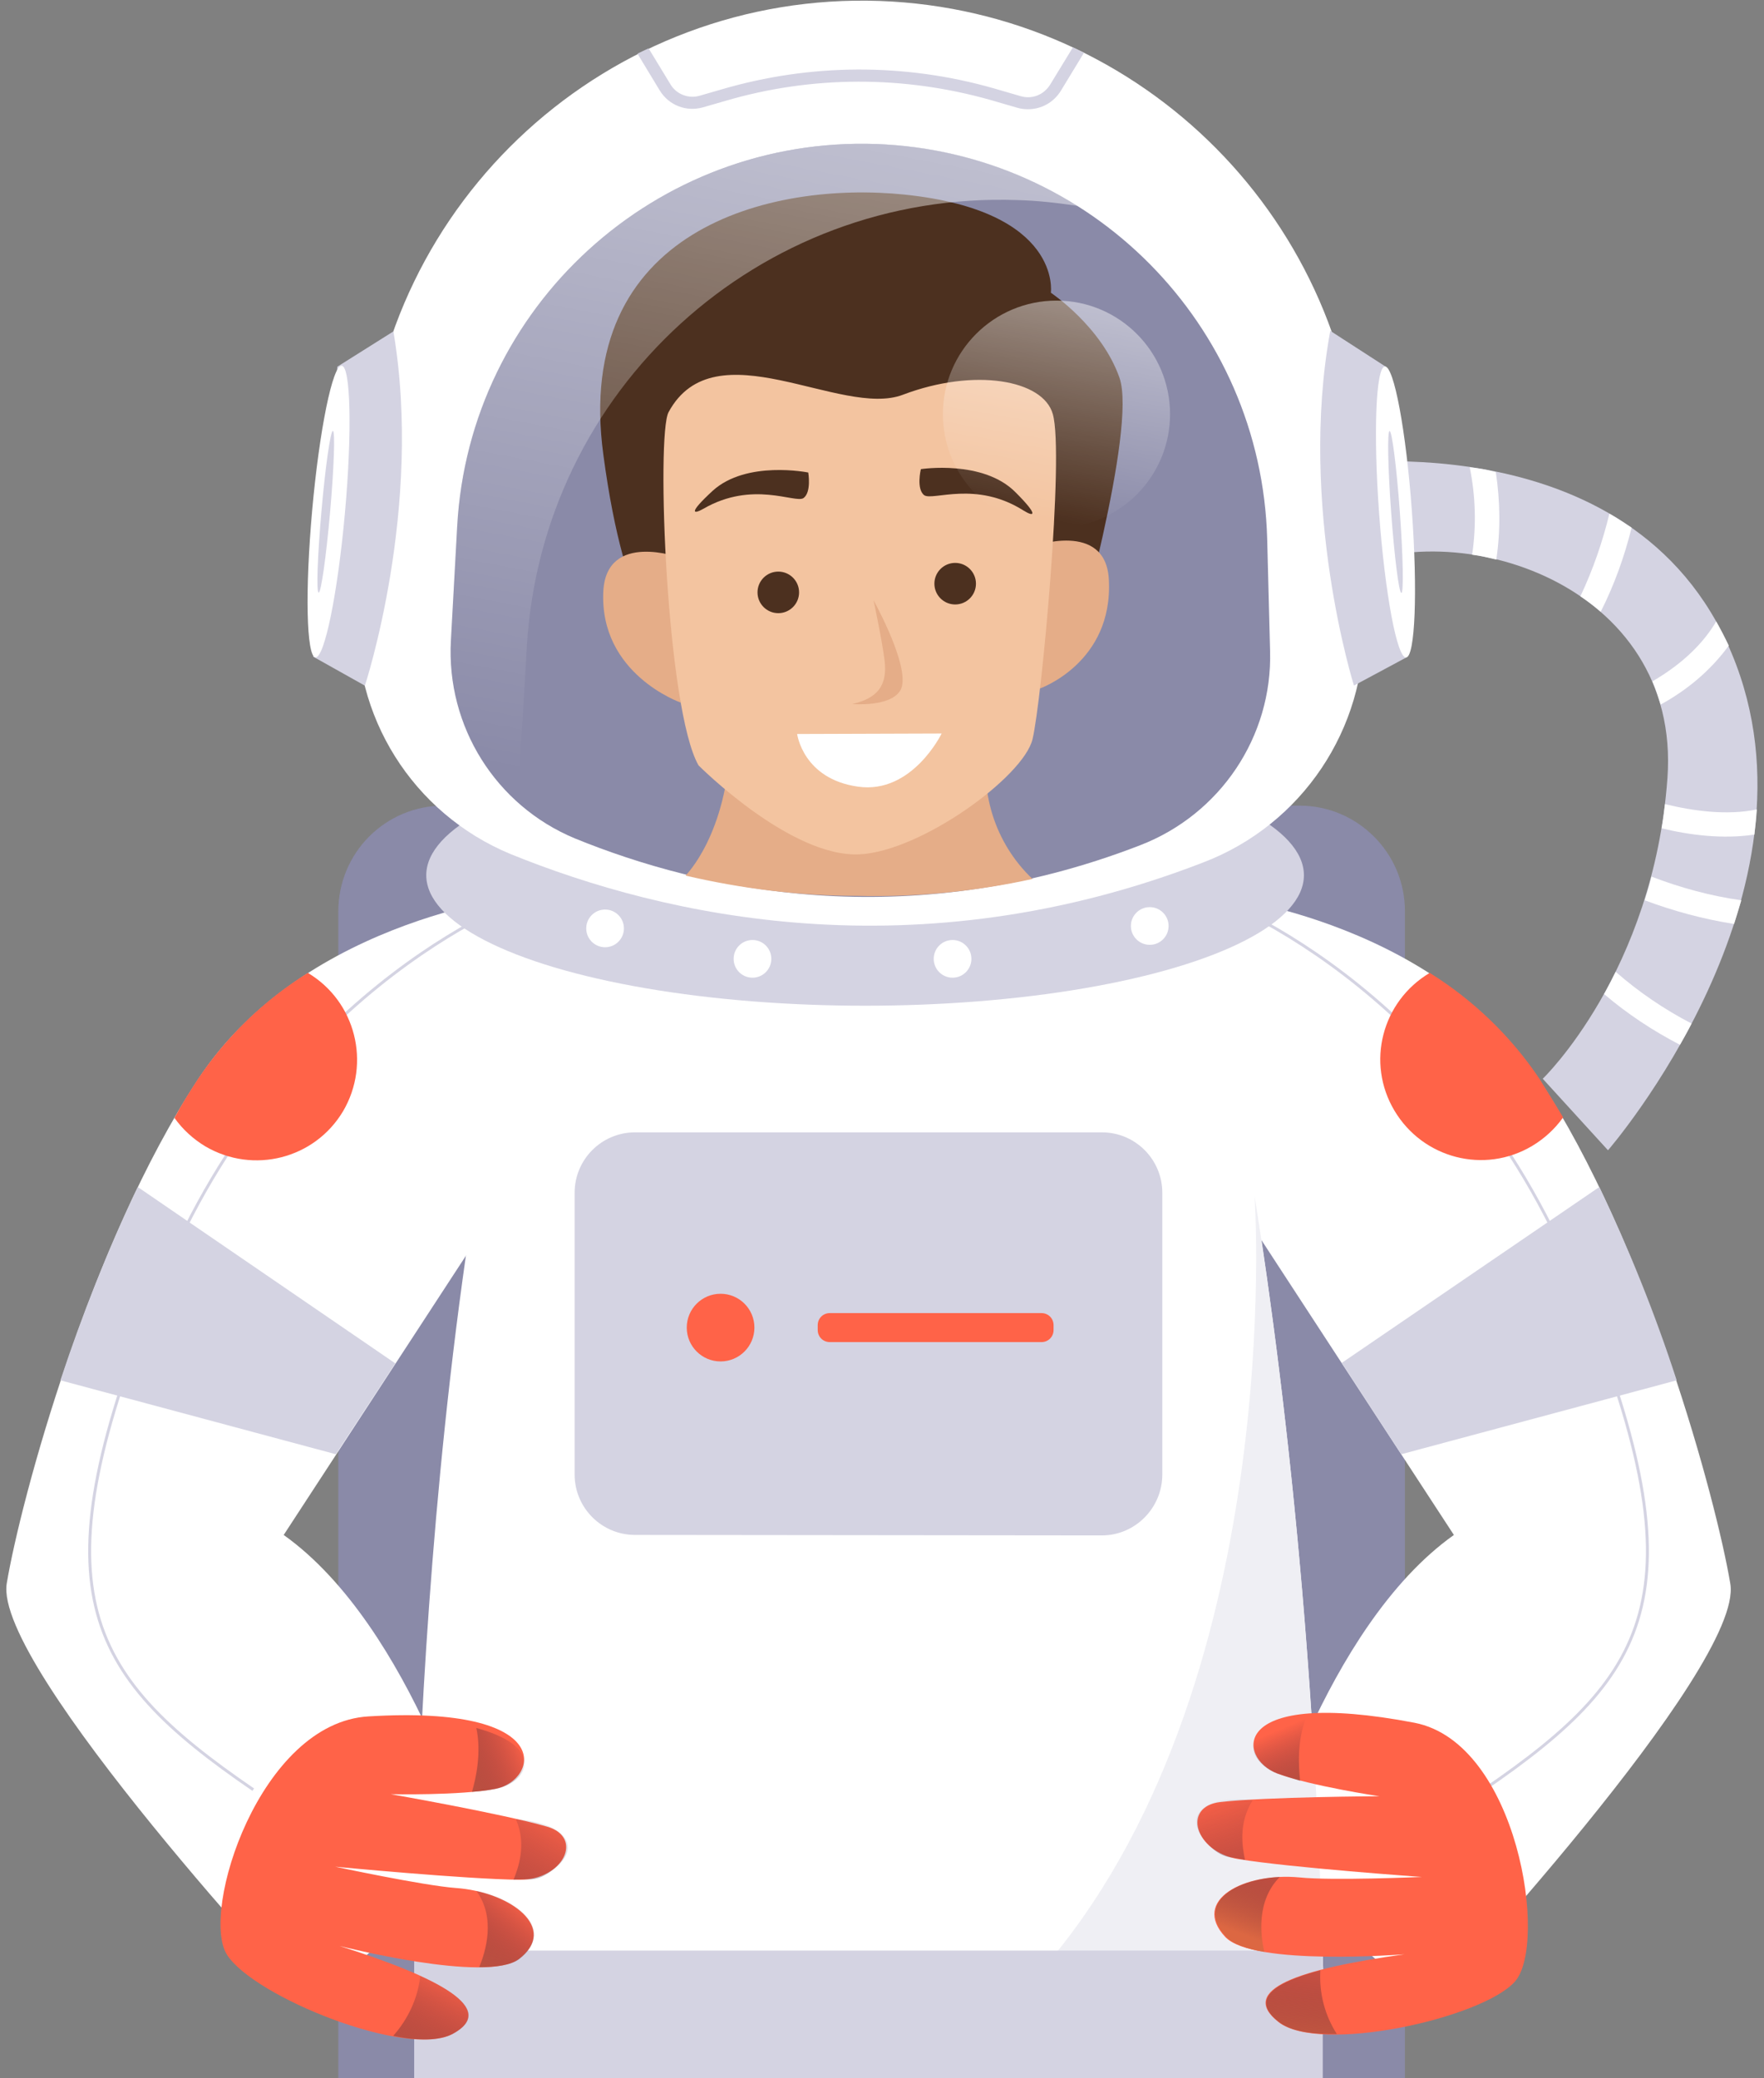 <?xml version="1.0" encoding="utf-8"?>
<!-- Generator: Adobe Illustrator 25.1.0, SVG Export Plug-In . SVG Version: 6.00 Build 0)  -->
<svg version="1.1" id="Laag_1" xmlns="http://www.w3.org/2000/svg" xmlns:xlink="http://www.w3.org/1999/xlink" x="0px" y="0px"
	 viewBox="0 0 365 430" style="enable-background:new 0 0 365 430;" xml:space="preserve">
<rect x="0" y="0" width="365" height="430" fill="#808080" stroke="none"/>
<style type="text/css">
	.st0{fill:#D4D3E2;}
	.st1{fill:#FFFFFF;}
	.st2{fill:#8A8AA8;}
	.st3{fill:none;stroke:#D4D3E2;stroke-width:0.605;stroke-miterlimit:10;}
	.st4{fill:#FF6348;}
	.st5{fill:#EFEFF4;}
	.st6{fill:#4C301F;}
	.st7{fill:#E5AD88;}
	.st8{fill:#F3C4A0;}
	.st9{fill:url(#Path-33_1_);}
	.st10{fill:url(#Oval-8_1_);}
	.st11{fill:url(#Path-38_1_);}
	.st12{fill:url(#Path-39_1_);}
	.st13{fill:url(#Path-40_1_);}
	.st14{fill:url(#Path-41_1_);}
	.st15{fill:url(#Path-43_1_);}
	.st16{fill:url(#Path-44_1_);}
	.st17{fill:url(#Path-45_1_);}
	.st18{fill:url(#Path-46_1_);}
</style>
<g id="Group_12" transform="translate(0.002 0.002)">
	<g id="section2">
		<g id="section2-2" transform="translate(-0.002 -0.002)">
			<g id="Group_1_" transform="translate(271.62 95.311)">
				<path id="Path_30_" class="st0" d="M47.6,127.9c0,0,22.9-22,25.8-62.2S29.6,10.5,4.9,23.2L1.3,1.1c0,0,64.7-10.7,85.4,38.8
					S61.1,142.7,61.1,142.7L47.6,127.9z"/>
				<g id="Group-2" transform="translate(31.19 1.172)">
					<path id="Path-2" class="st1" d="M41.7,69.9c-0.2,1.7-0.4,3.4-0.7,5c5.7,1.4,12.7,2.3,19.2,1.3c0.2-1.7,0.4-3.5,0.5-5.2
						C54.5,72.3,47.4,71.3,41.7,69.9z"/>
					<path id="Path-3" class="st1" d="M56,94.7c0.5-1.6,1-3.2,1.5-4.9c-6.4-0.9-12.6-2.6-18.6-4.9c-0.4,1.7-0.9,3.3-1.4,4.9
						C43.4,92,49.6,93.7,56,94.7z"/>
					<path id="Path-4" class="st1" d="M1.8,18.3c1.7,0.2,3.3,0.6,5,1c0.9-6,0.8-12.1-0.1-18.1C4.9,0.7,3.1,0.4,1.3,0.2
						C2.5,6.1,2.7,12.2,1.8,18.3z"/>
					<path id="Path-5" class="st1" d="M24.2,26.9c1.5,1,2.8,2,4.2,3.2c2.8-5.5,4.9-11.4,6.4-17.4c-1.5-1-3-2-4.6-2.9
						C28.8,15.6,26.8,21.4,24.2,26.9z"/>
					<path id="Path-6" class="st1" d="M52.3,32.1c-2.4,4.1-6.5,8.5-13.2,12.4c0.7,1.6,1.2,3.2,1.7,4.8c5.5-3,10.4-7.1,14.1-12.2
						C54.1,35.4,53.2,33.7,52.3,32.1z"/>
					<path id="Path-7" class="st1" d="M47.2,115.3c-5.6-2.9-10.9-6.5-15.7-10.7c-0.8,1.6-1.6,3.2-2.4,4.6
						c4.8,4.1,10.1,7.6,15.7,10.5C45.6,118.3,46.4,116.9,47.2,115.3z"/>
				</g>
			</g>
			<path id="Path-8" class="st2" d="M91.8,166.7h177.1c12,0,21.8,9.8,21.8,21.8l0,0V430H70V188.6C70,176.5,79.7,166.7,91.8,166.7z"
				/>
			<g id="Group-3" transform="translate(242.231 184.908)">
				<path id="Path-9" class="st1" d="M7.2,0.2c0,0,46.6,4.2,69,38.2s36.7,87.1,39.6,104.4S53.4,230,53.4,230l-34.7-30.1
					c0,0,13-48.1,39.9-67.2L1.3,44.9L7.2,0.2z"/>
				<path id="Path-10" class="st3" d="M7.2,0.2c0,0,50.9,17.2,76.8,80.3s16.2,80.7-19.2,104.9"/>
				<path id="Path-11" class="st0" d="M88.7,60.7L35.4,97.1L47.7,116l57-15.3C100.3,87.1,94.9,73.7,88.7,60.7z"/>
				<path id="Path-12" class="st4" d="M76.3,38.3c-5.9-8.8-13.7-16.3-22.7-21.9c-9.9,5.9-13.2,18.6-7.3,28.5s18.6,13.2,28.5,7.3
					c2.5-1.5,4.7-3.5,6.4-5.9C79.6,43.6,77.9,40.9,76.3,38.3z"/>
			</g>
			<g id="Group-4" transform="translate(0 184.908)">
				<path id="Path-13" class="st1" d="M110,0.2c0,0-46.6,4.2-69,38.2S4.3,125.4,1.4,142.7S63.9,230,63.9,230l34.7-30.1
					c0,0-13.1-48.1-39.9-67.2l57.3-87.8L110,0.2z"/>
				<path id="Path-14" class="st3" d="M110,0.2c0,0-50.9,17.2-76.8,80.3s-16.2,80.7,19.2,104.9"/>
				<path id="Path-15" class="st0" d="M28.5,60.7l53.3,36.5L69.5,116l-57-15.3C17,87.1,22.3,73.7,28.5,60.7z"/>
				<path id="Path-16" class="st4" d="M41,38.3c5.9-8.8,13.7-16.3,22.7-21.9C73.6,22.3,76.8,35.1,71,45c-5.9,9.9-18.6,13.1-28.5,7.3
					c-2.5-1.5-4.7-3.5-6.4-5.9C37.6,43.6,39.3,40.9,41,38.3z"/>
			</g>
			<path id="Path-17" class="st1" d="M85.7,408.4c0,0-0.4-146.1,31.3-242.4h125.6c0,0,27.2,89.4,31.2,242.4H85.7z"/>
			<path id="Path-18" class="st5" d="M214.9,408.4h58.9c-1.7-66.3-7.8-120.6-14.2-160.9C259.6,247.8,266.6,349.8,214.9,408.4z"/>
			<ellipse id="Oval_20_" class="st0" cx="179" cy="181.1" rx="90.8" ry="27"/>
			<g id="Group-5" transform="translate(60.5)">
				<path id="Path-19" class="st1" d="M221.7,129l-0.7-28.5C219.5,46.1,176,2.2,121.6,0.2l0,0c-56-2-103.4,41.2-106.5,97.2
					l-1.6,28.9c-1.3,21.8,11.4,42,31.6,50.4c32,13,84,24.8,143.5,1.7C208.9,170.6,222.2,150.8,221.7,129L221.7,129z"/>
				<g id="Group-6" transform="translate(0 68.374)">
					<path id="Path-20" class="st0" d="M20.9,0.2L9.3,7.5l-5,60L15,73.5C15,73.5,27.1,36.8,20.9,0.2z"/>
					
						<ellipse id="Oval-2" transform="matrix(8.964175e-02 -0.996 0.996 8.964175e-02 -30.537 41.579)" class="st1" cx="7.5" cy="37.5" rx="30.3" ry="3.4"/>
					
						<ellipse id="Oval-3" transform="matrix(8.767731e-02 -0.996 0.996 8.767731e-02 -31.05 41.102)" class="st0" cx="6.9" cy="37.5" rx="16.8" ry="0.9"/>
				</g>
				<g id="Group-7" transform="translate(211.356 68.257)">
					<path id="Path-21" class="st0" d="M3.4,0.2L15,7.7l4.1,60.1L8.3,73.6C8.3,73.6-3.3,36.7,3.4,0.2z"/>
					
						<ellipse id="Oval-4" transform="matrix(0.997 -7.271600e-02 7.271600e-02 0.997 -2.698 1.326)" class="st1" cx="16.9" cy="37.7" rx="3.4" ry="30.2"/>
					
						<ellipse id="Oval-5" transform="matrix(0.997 -7.271600e-02 7.271600e-02 0.997 -2.698 1.326)" class="st0" cx="16.9" cy="37.7" rx="0.9" ry="16.8"/>
				</g>
				<path id="Path-22" class="st2" d="M201.7,111.5c-1.2-44.3-36.6-80.1-80.9-81.7l0,0c-45.6-1.6-84.2,33.6-86.7,79.1l-1.3,23.6
					c-1,17.8,9.3,34.2,25.7,41c26,10.6,68.4,20.2,116.9,1.4c16.6-6.4,27.4-22.5,26.9-40.2L201.7,111.5z"/>
				<path id="Path-23" class="st0" d="M161.5,9.8l-4.7,7.7c-1.3,2.1-3.7,3.1-6.1,2.4l-5.5-1.6c-18.5-5.3-38-5.2-56.4,0.2l-4.5,1.3
					c-2.3,0.7-4.9-0.3-6.1-2.4l-4.5-7.4c-0.8,0.4-1.5,0.7-2.3,1.1l4.6,7.6c1.9,3.1,5.5,4.5,9,3.5l4.5-1.3c18-5.3,37-5.3,55-0.2
					l5.5,1.6c0.7,0.2,1.4,0.3,2.2,0.3c2.8,0,5.3-1.4,6.8-3.8l4.8-7.9C163,10.5,162.3,10.2,161.5,9.8z"/>
				<g id="Group-8" transform="translate(62.341 39.673)">
					<path id="Path-24" class="st6" d="M99.1,95.9c0,0,13.4-46.8,9.7-57.4S94.6,20.9,94.6,20.9S97,4,64.4,0.6
						C36.5-2.3-4.3,7.8,2,54.4C6.6,89,15.1,93.7,15.1,93.7L99.1,95.9z"/>
					<path id="Path-25" class="st7" d="M92.3,102.8c0,0,15.2-5.3,14.3-22.5c-0.6-12.4-15.8-6.9-15.8-6.9L92.3,102.8z"/>
					<path id="Path-26" class="st7" d="M18,105.7c0,0-16.9-5.9-16-23.1c0.7-12.4,15.8-6.9,15.8-6.9L18,105.7z"/>
					<path id="Path-27" class="st7" d="M19,141.5c0,0,8.7-8.5,9.3-28.2h53.4c-2.1,10.6,1.3,21.5,9.1,28.9
						c-11.9,2.6-24.1,3.8-36.3,3.5C42.5,145.7,30.6,144.2,19,141.5z"/>
					<path id="Path-28" class="st8" d="M21.7,118.7c0,0,19,19.1,33.3,18.4c12.7-0.6,33.9-16,35.8-23.8s6.6-59,4.2-67.3
						c-2-7.1-16.2-9.6-31-4c-12.8,4.9-38.9-14.1-48.5,3.6C12.9,50.4,15.1,107.2,21.7,118.7z"/>
					<path id="Path-29" class="st6" d="M44.4,58.1c0,0-12.8-2.6-19.8,3.8c-5.1,4.7-4,4.9-1.9,3.7c10.2-5.9,18.9-1.1,20.7-2.2
						C45.1,62.2,44.4,58.1,44.4,58.1z"/>
					<path id="Path-30" class="st6" d="M67.7,57.4c0,0,12.9-2,19.6,4.8c4.9,4.9,3.8,5.1,1.7,3.8c-9.9-6.3-18.8-2-20.6-3.2
						C66.7,61.5,67.7,57.4,67.7,57.4z"/>
					<circle id="Oval-6" class="st6" cx="38.2" cy="82.9" r="4.3"/>
					<circle id="Oval-7" class="st6" cx="74.8" cy="81.1" r="4.3"/>
					<path id="Path-31" class="st7" d="M57.9,84.5c0,0,1.7,7.9,2.3,12.5c0.6,5.1-1.4,7.8-6.7,9c0,0,8,0.7,10-2.9
						C65.5,99.3,59.9,88.2,57.9,84.5z"/>
					<path id="Path-32" class="st1" d="M42.1,112.2l29.9-0.1c0,0-6.1,12.6-17.3,11C43.3,121.5,42.1,112.2,42.1,112.2z"/>
				</g>
				
					<linearGradient id="Path-33_1_" gradientUnits="userSpaceOnUse" x1="111.149" y1="228.692" x2="110.732" y2="226.393" gradientTransform="matrix(129.836 0 0 -136.543 -14294.748 31079.512)">
					<stop  offset="0" style="stop-color:#FFFFFF"/>
					<stop  offset="1" style="stop-color:#FFFFFF;stop-opacity:0"/>
				</linearGradient>
				<path id="Path-33" class="st9" d="M46.9,161.6l1.6-27.6c3-53.4,48.1-94.5,101.5-92.6l0,0c4.2,0.1,8.4,0.6,12.5,1.2
					c-12.5-7.9-26.9-12.3-41.7-12.8l0,0c-45.6-1.6-84.2,33.6-86.7,79.1l-1.3,23.6c-0.7,12.8,4.5,25.3,14.1,33.8
					C46.8,164.7,46.8,163.1,46.9,161.6z"/>
				
					<linearGradient id="Oval-8_1_" gradientUnits="userSpaceOnUse" x1="114.402" y1="227.42" x2="114.036" y2="225.295" gradientTransform="matrix(46.968 0 0 -46.968 -5201.68 10688.916)">
					<stop  offset="0" style="stop-color:#FFFFFF"/>
					<stop  offset="1" style="stop-color:#FFFFFF;stop-opacity:0"/>
				</linearGradient>
				<circle id="Oval-8" class="st10" cx="158.1" cy="85.7" r="23.5"/>
			</g>
			<path id="Shape" class="st0" d="M131.4,317.6c-6.9,0-12.5-5.6-12.5-12.5v-58.3c0-6.9,5.6-12.5,12.5-12.5H228
				c6.9,0,12.5,5.6,12.5,12.5v58.3c0,6.9-5.6,12.6-12.5,12.6L131.4,317.6z"/>
			<circle id="Oval-9" class="st4" cx="149.1" cy="274.7" r="7"/>
			<path id="Rectangle_1_" class="st4" d="M171.7,271.7h43.8c1.4,0,2.5,1.1,2.5,2.5v1c0,1.4-1.1,2.5-2.5,2.5h-43.8
				c-1.4,0-2.5-1.1-2.5-2.5v-1C169.2,272.8,170.3,271.7,171.7,271.7z"/>
			<circle id="Oval-10" class="st1" cx="125.2" cy="192.1" r="3.9"/>
			<circle id="Oval-11" class="st1" cx="155.7" cy="198.4" r="3.9"/>
			<circle id="Oval-12" class="st1" cx="197.1" cy="198.4" r="3.9"/>
			<circle id="Oval-13" class="st1" cx="237.9" cy="191.6" r="3.9"/>
			<rect id="Rectangle-2" x="85.7" y="403.6" class="st0" width="188" height="26.4"/>
			<g id="Group-11" transform="translate(246.214 354.272)">
				<path id="Path-37" class="st4" d="M67.2,55.8c-6.9,7.6-40.4,15-48.9,8.3s4.4-11,26.1-14c0,0-31.4,2.5-37.1-3.6
					c-7.1-7.6,3.9-13.4,15.4-12.3c6.7,0.7,25.3-0.1,25.3-0.1S21,32.2,10,30.4C1,28.9-1.7,19.5,6.3,18.6c9.7-1.1,32.9-1.2,32.9-1.2
					s-14.1-2.1-21.1-4.7C9.7,9.5,7.9-5.2,46.5,2.2C67.9,6.4,74.2,48.1,67.2,55.8z"/>
				
					<linearGradient id="Path-38_1_" gradientUnits="userSpaceOnUse" x1="-56.09" y1="-132.675" x2="-55.089" y2="-135.932" gradientTransform="matrix(11.591 0 0 -12.558 656.029 -1649.664)">
					<stop  offset="0" style="stop-color:#150930;stop-opacity:0"/>
					<stop  offset="1" style="stop-color:#DC6742"/>
				</linearGradient>
				<path id="Path-38" class="st11" d="M4.3,27.9c2.9,2.7,4.5,1.9,7.1,2.7c-0.5-2.5-1.5-7.5,1.6-12.4C1.8,17.1-1.8,22.1,4.3,27.9z"
					/>
				
					<linearGradient id="Path-39_1_" gradientUnits="userSpaceOnUse" x1="-58.437" y1="-130.818" x2="-58.922" y2="-132.308" gradientTransform="matrix(13.409 0 0 -15.507 800.273 -2005.986)">
					<stop  offset="0" style="stop-color:#150930;stop-opacity:0"/>
					<stop  offset="1" style="stop-color:#DC6742"/>
				</linearGradient>
				<path id="Path-39" class="st12" d="M7.5,46.5c1.4,1.5,4.3,2.5,7.9,3.1c-0.8-3.3-1.7-10.6,3.2-15.5C8.9,34.6,1.2,39.8,7.5,46.5z"
					/>
				
					<linearGradient id="Path-40_1_" gradientUnits="userSpaceOnUse" x1="-60.152" y1="-131.73" x2="-60.376" y2="-134.036" gradientTransform="matrix(14.637 0 0 -13.185 905.645 -1693.465)">
					<stop  offset="0" style="stop-color:#150930;stop-opacity:0"/>
					<stop  offset="1" style="stop-color:#DC6742"/>
				</linearGradient>
				<path id="Path-40" class="st13" d="M18.4,64.1c2.4,1.9,6.7,2.6,12,2.5c-2.5-3.9-3.7-8.5-3.4-13.2C16.8,56.1,12.6,59.6,18.4,64.1
					z"/>
				
					<linearGradient id="Path-41_1_" gradientUnits="userSpaceOnUse" x1="-55.105" y1="-132.698" x2="-54.559" y2="-134.216" gradientTransform="matrix(11.109 0 0 -13.173 630.584 -1744.41)">
					<stop  offset="0" style="stop-color:#150930;stop-opacity:0"/>
					<stop  offset="1" style="stop-color:#DC6742"/>
				</linearGradient>
				<path id="Path-41" class="st14" d="M18.1,12.7c1.4,0.5,3,1,4.7,1.5c-0.3-2.8-0.7-8.3,1.3-13.2C9.1,2.4,11.8,10.3,18.1,12.7z"/>
			</g>
			<g id="Group-12" transform="translate(44.261 354.749)">
				<path id="Path-42" class="st4" d="M2.7,49.7C8.2,58.4,40,71.2,49.4,66.1S46.9,54.5,26,47.9c0,0,30.5,7.8,37.1,2.7
					c8.3-6.3-1.6-13.9-13.1-14.7c-6.7-0.5-24.9-4.4-24.9-4.4s27.1,2.6,38.2,2.7c9,0,13.3-8.8,5.6-11c-9.4-2.7-32.3-6.7-32.3-6.7
					s14.3,0.3,21.6-1.1c8.9-1.7,13.1-17.4-26.2-15C9.5,1.7-2.9,40.9,2.7,49.7z"/>
				
					<linearGradient id="Path-43_1_" gradientUnits="userSpaceOnUse" x1="146.876" y1="-133.151" x2="145.241" y2="-136.214" gradientTransform="matrix(11.235 0 0 -12.492 -1579.625 -1643.676)">
					<stop  offset="0" style="stop-color:#150930;stop-opacity:0"/>
					<stop  offset="1" style="stop-color:#DC6742"/>
				</linearGradient>
				<path id="Path-43" class="st15" d="M69.4,32.7c-3.3,2.2-4.7,1.1-7.4,1.5c0.9-2.3,2.8-7.2,0.5-12.5C73.6,22.5,76.4,28,69.4,32.7z
					"/>
				
					<linearGradient id="Path-44_1_" gradientUnits="userSpaceOnUse" x1="145.476" y1="-131.972" x2="144.586" y2="-133.328" gradientTransform="matrix(11.98 0 0 -15.829 -1680.384 -2051.848)">
					<stop  offset="0" style="stop-color:#150930;stop-opacity:0"/>
					<stop  offset="1" style="stop-color:#DC6742"/>
				</linearGradient>
				<path id="Path-44" class="st16" d="M63.2,50.6c-1.6,1.2-4.7,1.7-8.3,1.7c1.3-3.2,3.5-10.2-0.6-15.8C63.8,38.5,70.4,45,63.2,50.6
					z"/>
				
					<linearGradient id="Path-45_1_" gradientUnits="userSpaceOnUse" x1="141.075" y1="-133.013" x2="139.92" y2="-134.891" gradientTransform="matrix(15.539 0 0 -13.149 -2141.429 -1694.545)">
					<stop  offset="0" style="stop-color:#150930;stop-opacity:0"/>
					<stop  offset="1" style="stop-color:#DC6742"/>
				</linearGradient>
				<path id="Path-45" class="st17" d="M49.4,66.1c-2.7,1.4-7.1,1.5-12.3,0.4c3.1-3.5,5.1-7.8,5.6-12.4
					C52.4,58.5,55.9,62.6,49.4,66.1z"/>
				
					<linearGradient id="Path-46_1_" gradientUnits="userSpaceOnUse" x1="147.792" y1="-133.113" x2="146.149" y2="-133.924" gradientTransform="matrix(10.872 0 0 -13.224 -1542.972 -1755.301)">
					<stop  offset="0" style="stop-color:#150930;stop-opacity:0"/>
					<stop  offset="1" style="stop-color:#DC6742"/>
				</linearGradient>
				<path id="Path-46" class="st18" d="M58.3,15.4c-1.4,0.3-3.1,0.5-4.9,0.6c0.8-2.7,2-8.1,0.9-13.2C69,6.8,64.9,14.1,58.3,15.4z"/>
			</g>
		</g>
	</g>
</g>
</svg>
